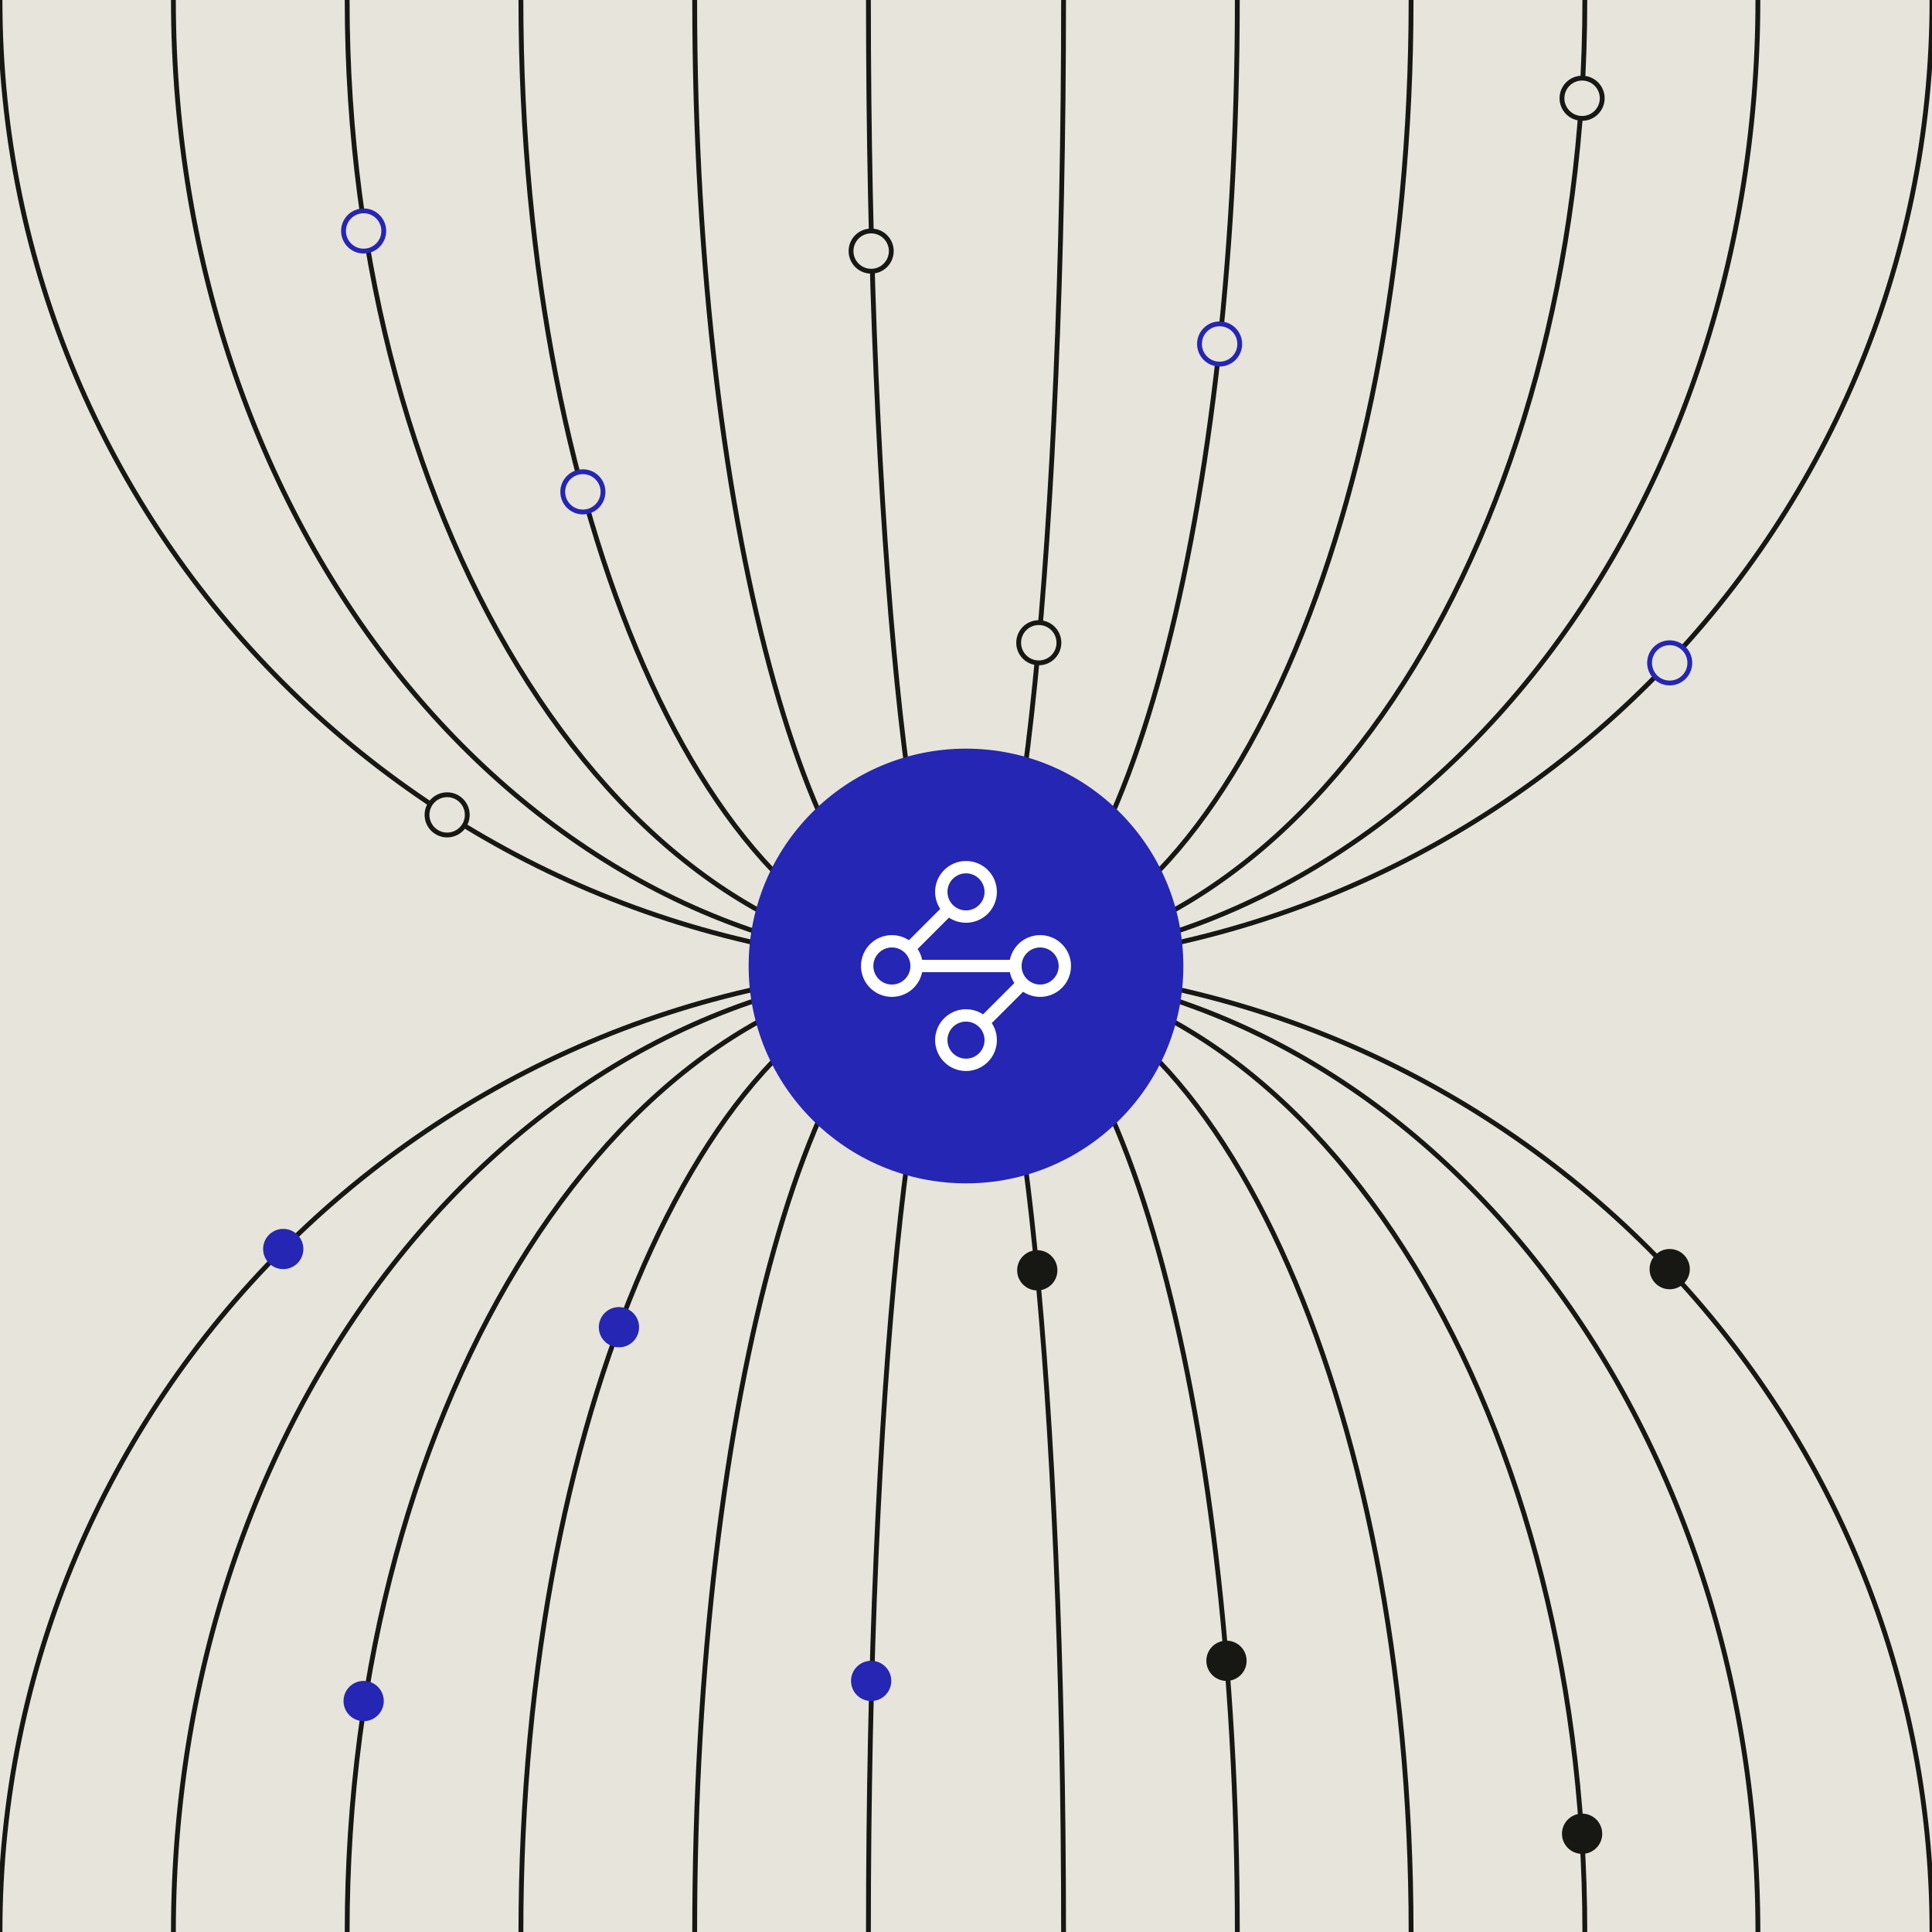 <?xml version="1.0" encoding="UTF-8"?>
<svg id="Layer_1" data-name="Layer 1" xmlns="http://www.w3.org/2000/svg" viewBox="0 0 1200 1200">
  <defs>
    <style>
      .cls-1 {
        fill: #171713;
      }

      .cls-2, .cls-3, .cls-4 {
        fill: #e7e4db;
      }

      .cls-5 {
        stroke-miterlimit: 2.5;
      }

      .cls-5, .cls-6 {
        fill: none;
      }

      .cls-5, .cls-3, .cls-4 {
        stroke-width: 3px;
      }

      .cls-5, .cls-4 {
        stroke: #171713;
      }

      .cls-6 {
        stroke: #fff;
        stroke-linecap: round;
        stroke-linejoin: round;
        stroke-width: 7.67px;
      }

      .cls-3 {
        stroke: #2526b3;
      }

      .cls-3, .cls-4 {
        stroke-miterlimit: 10;
      }

      .cls-7 {
        fill: #2526b3;
      }
    </style>
  </defs>
  <rect class="cls-2" width="1200" height="1200"/>
  <g>
    <g>
      <g>
        <path class="cls-5" d="M0,0C0,331.26,268.74,600,600,600S1200,331.26,1200,0"/>
        <path class="cls-5" d="M107.71,0c0,331.26,220.34,600,492.08,600S1091.86,331.26,1091.86,0"/>
        <path class="cls-5" d="M215.63,0c0,331.26,171.95,600,384.37,600S984.37,331.26,984.37,0"/>
        <path class="cls-5" d="M323.55,0c0,331.26,123.77,600,276.45,600S876.45,331.26,876.45,0"/>
        <path class="cls-5" d="M431.48,0c0,331.26,75.37,600,168.52,600S768.52,331.26,768.52,0"/>
        <path class="cls-5" d="M539.4,0c0,331.26,27.19,600,60.6,600S660.6,331.26,660.6,0"/>
      </g>
      <circle class="cls-3" cx="225.87" cy="143.46" r="12.5"/>
      <circle class="cls-4" cx="541.09" cy="155.96" r="12.5"/>
      <circle class="cls-3" cx="757.53" cy="213.65" r="12.5"/>
      <circle class="cls-3" cx="362.04" cy="305.5" r="12.5"/>
      <circle class="cls-4" cx="277.73" cy="506.13" r="12.5"/>
      <circle class="cls-4" cx="645.21" cy="399.22" r="12.5"/>
      <circle class="cls-4" cx="982.67" cy="61.03" r="12.5"/>
      <circle class="cls-3" cx="1037.08" cy="411.72" r="12.5"/>
    </g>
    <g>
      <g>
        <path class="cls-5" d="M0,1200C0,868.74,268.74,600,600,600s600,268.74,600,600"/>
        <path class="cls-5" d="M107.71,1200c0-331.26,220.34-600,492.08-600s492.08,268.74,492.08,600"/>
        <path class="cls-5" d="M215.63,1200c0-331.26,171.95-600,384.37-600s384.37,268.74,384.37,600"/>
        <path class="cls-5" d="M323.55,1200c0-331.26,123.77-600,276.45-600s276.45,268.74,276.45,600"/>
        <path class="cls-5" d="M431.48,1200c0-331.26,75.37-600,168.52-600s168.52,268.74,168.52,600"/>
        <path class="cls-5" d="M539.4,1200c0-331.26,27.19-600,60.6-600s60.6,268.74,60.6,600"/>
      </g>
      <circle class="cls-7" cx="225.87" cy="1056.54" r="12.5"/>
      <circle class="cls-7" cx="541.09" cy="1044.04" r="12.5"/>
      <circle class="cls-1" cx="761.79" cy="1031.54" r="12.5"/>
      <circle class="cls-7" cx="384.44" cy="824.35" r="12.5"/>
      <circle class="cls-7" cx="175.93" cy="775.78" r="12.5"/>
      <circle class="cls-1" cx="644.27" cy="789.01" r="12.5"/>
      <circle class="cls-1" cx="982.67" cy="1138.97" r="12.5"/>
      <circle class="cls-1" cx="1037.08" cy="788.28" r="12.5"/>
    </g>
    <g>
      <circle class="cls-7" cx="600" cy="600" r="135"/>
      <g>
        <circle class="cls-6" cx="600" cy="553.96" r="15.35"/>
        <path class="cls-6" d="M588.95,565.01l-23.94,23.94"/>
        <circle class="cls-6" cx="553.96" cy="600" r="15.35"/>
        <path class="cls-6" d="M569.31,600h61.39"/>
        <circle class="cls-6" cx="646.04" cy="600" r="15.35"/>
        <path class="cls-6" d="M611.05,634.99l23.94-23.94"/>
        <circle class="cls-6" cx="600" cy="646.04" r="15.35"/>
      </g>
    </g>
  </g>
</svg>